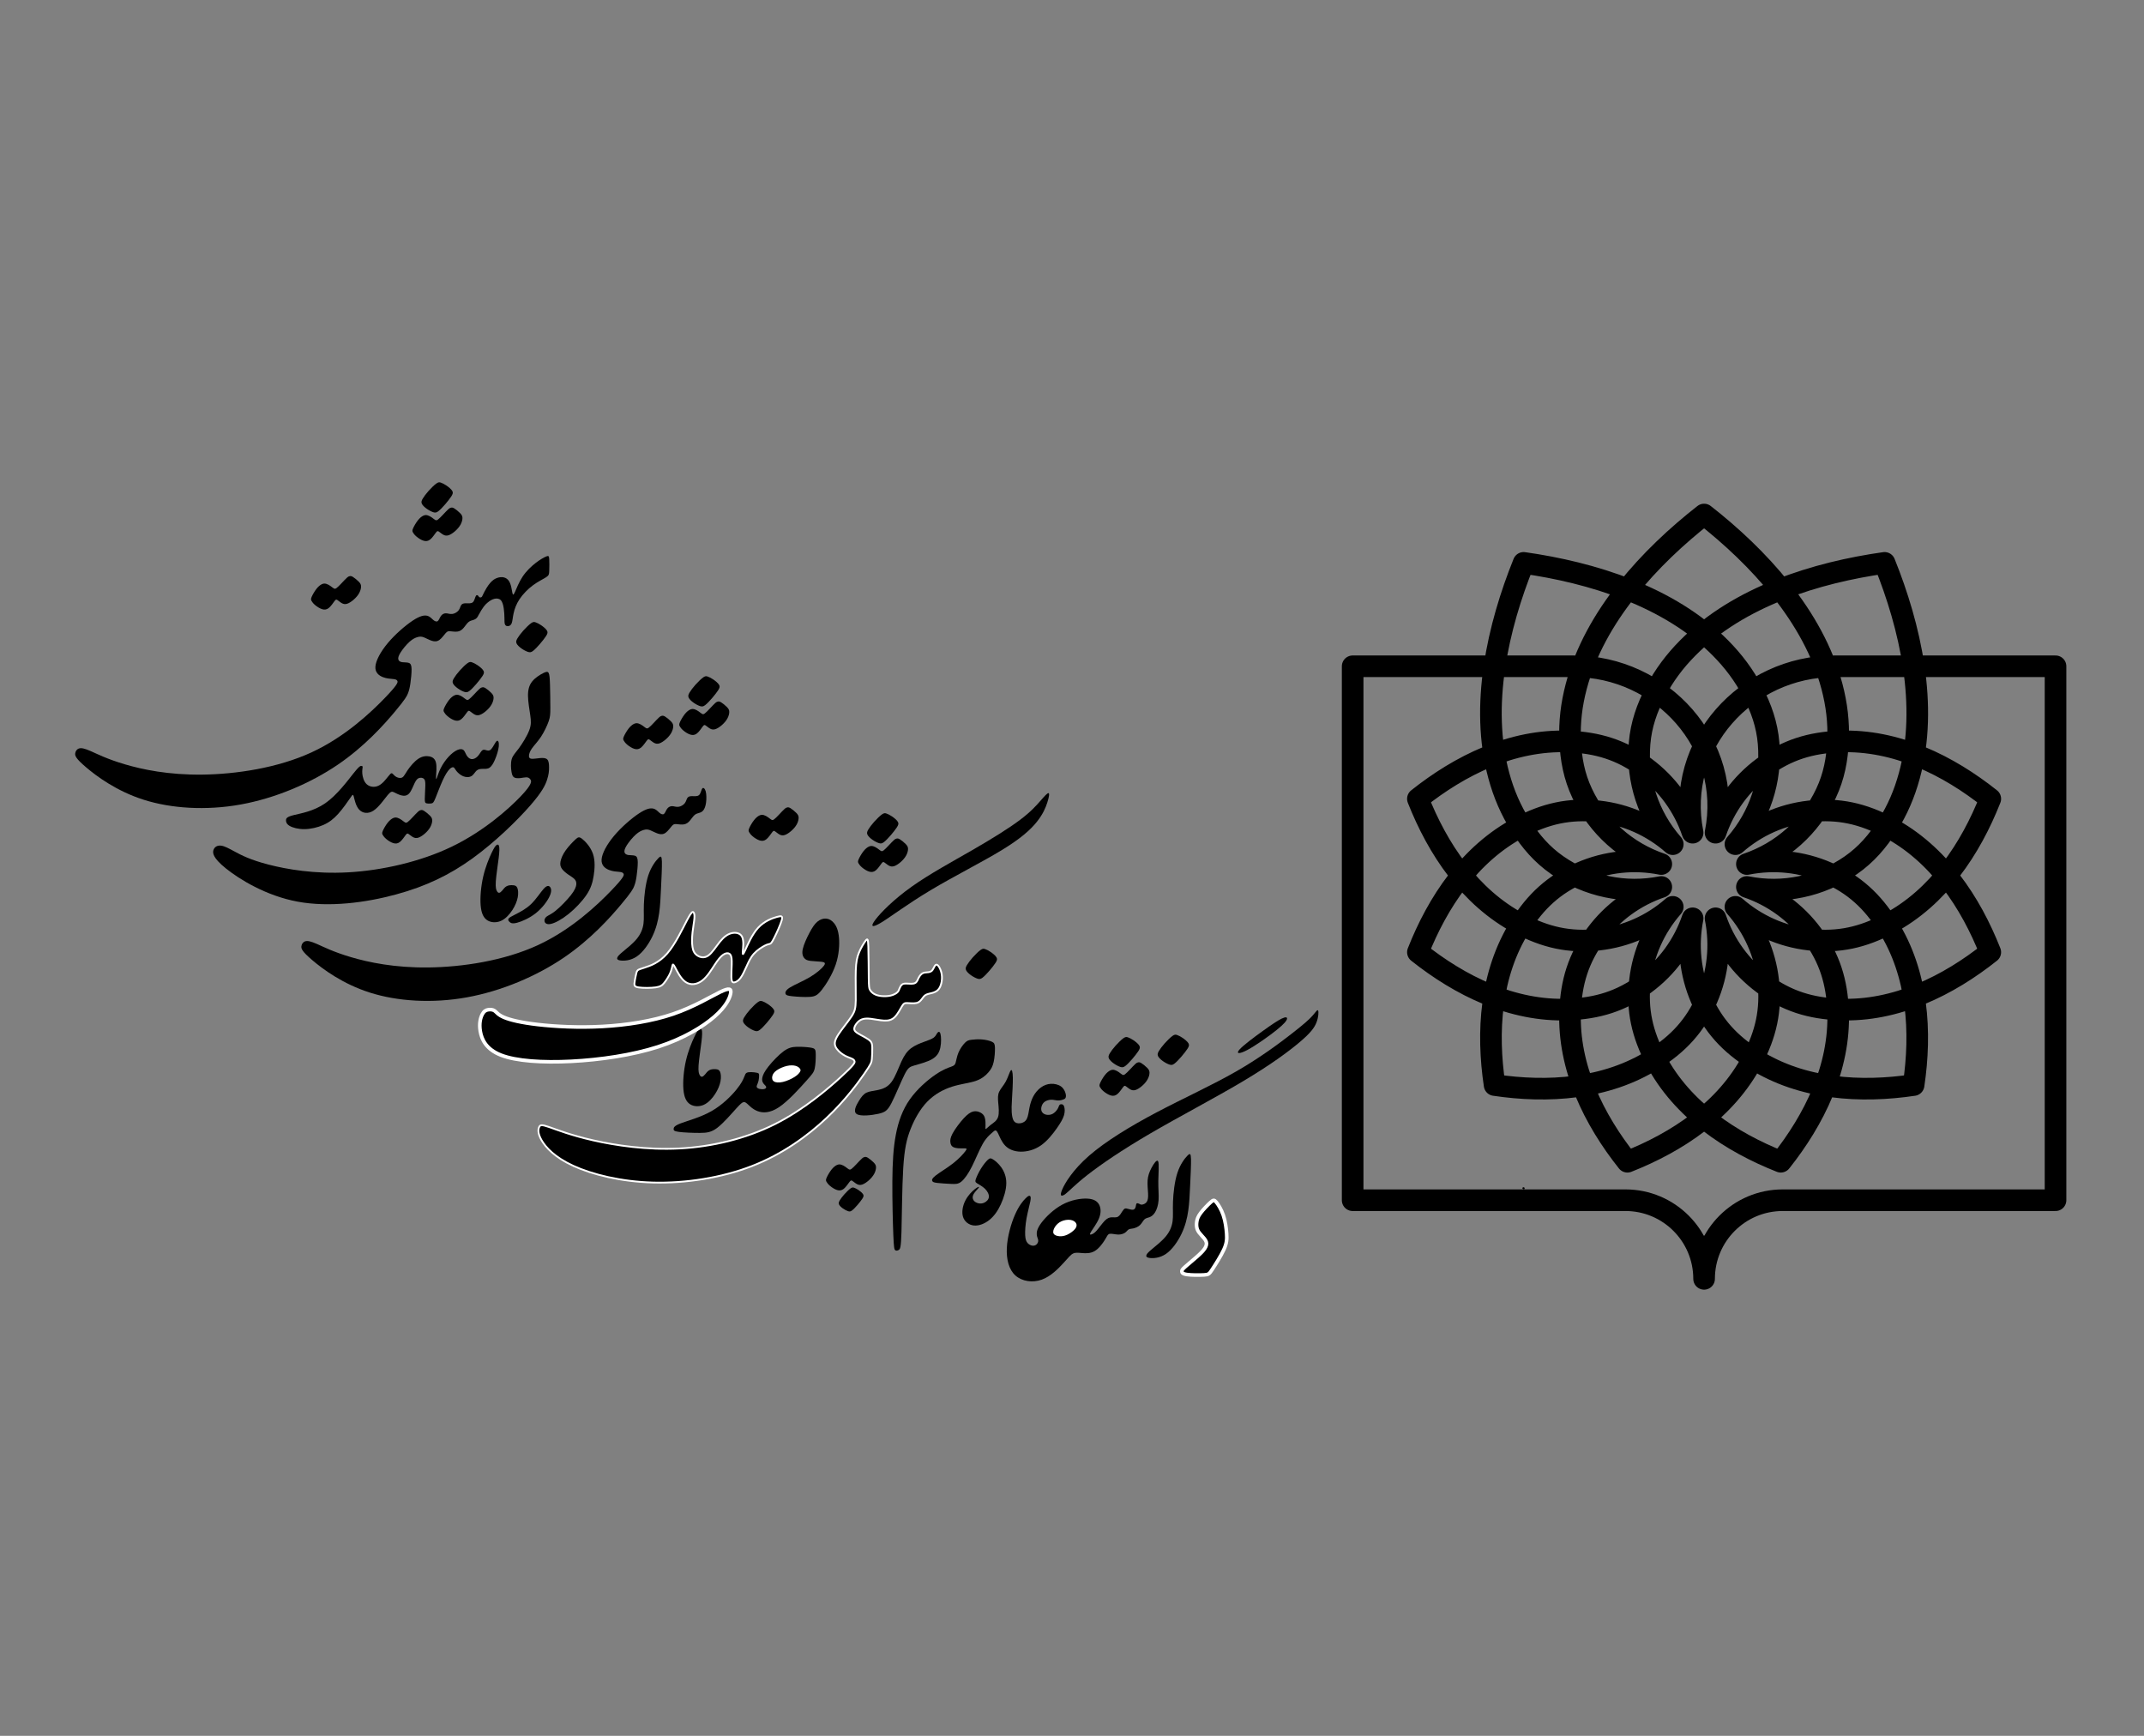 <?xml version="1.0" encoding="utf-8"?>
<!-- Generator: Adobe Illustrator 17.0.0, SVG Export Plug-In . SVG Version: 6.00 Build 0)  -->
<!DOCTYPE svg PUBLIC "-//W3C//DTD SVG 1.1//EN" "http://www.w3.org/Graphics/SVG/1.1/DTD/svg11.dtd">
<svg version="1.1" id="Layer_1" xmlns="http://www.w3.org/2000/svg" xmlns:xlink="http://www.w3.org/1999/xlink" x="0px" y="0px"
	 width="1190.551px" height="963.78px" viewBox="0 14.173 1190.551 963.78" enable-background="new 0 14.173 1190.551 963.78"
	 xml:space="preserve">
<rect x="0" y="14.173" width="1190.551" height="963.78" fill="#808080" stroke="none"/>
<path d="M275.827,425.602c-0.832,0.644-1.978,3.364-3.067,4.524c-1.089,1.159-2.123,0.758-2.974,0.507
	c-0.851-0.25-1.52-0.349-2.206,0.334c-0.685,0.683-1.387,2.147-2.394,3.184c-1.007,1.037-2.318,1.647-3.447,1.48
	c-1.129-0.168-2.074-1.113-2.7-2.181c-0.625-1.068-0.93-2.257-1.678-2.867c-0.747-0.61-1.937-0.641-3.401,0
	c-1.464,0.641-3.203,1.952-4.866,3.752c-1.663,1.8-3.249,4.088-4.362,6.315c-1.113,2.227-1.754,4.393-2.151,5.415
	c-0.397,1.022-0.549,0.9-0.443-0.903c0.106-1.803,0.472-5.287-0.035-7.501s-1.886-3.16-3.662-3.522
	c-1.777-0.362-3.951-0.139-6.165,1.332c-2.214,1.471-4.466,4.19-5.882,6.251c-1.416,2.061-1.996,3.464-2.926,4.044
	c-0.93,0.58-2.212,0.336-3.138-0.106c-0.926-0.442-1.497-1.081-1.918-1.524c-0.421-0.443-0.693-0.69-1.039-0.628
	c-0.346,0.062-0.766,0.432-1.917,1.876s-3.032,3.96-5.283,5.03c-2.251,1.07-4.873,0.694-6.52-0.805s-2.318-4.121-2.472-5.992
	c-0.153-1.871,0.211-2.991,0.196-3.582c-0.016-0.591-0.412-0.652-0.9-0.606c-0.488,0.046-1.068,0.198-4.279,4.233
	c-3.211,4.035-9.054,11.952-15.555,16.468c-6.501,4.516-13.662,5.632-17.474,6.585c-3.813,0.953-4.278,1.744-4.347,2.743
	c-0.07,1,0.256,2.208,1.953,3.231c1.697,1.023,4.766,1.86,8.23,1.837c3.464-0.023,7.323-0.907,10.508-2.302
	c3.185-1.395,5.696-3.301,8.277-6.169c2.582-2.868,5.234-6.698,6.655-8.764c1.42-2.066,1.609-2.367,2.032-0.768
	c0.423,1.599,1.081,5.098,2.935,7.13c1.854,2.032,4.905,2.597,7.955,0.62c3.05-1.977,6.101-6.496,7.928-8.681
	c1.827-2.184,2.429-2.034,3.467-1.544c1.037,0.49,2.509,1.318,4.036,1.714c1.527,0.395,3.109,0.358,4.389-1.036
	c1.281-1.393,2.26-4.143,3.107-5.875c0.847-1.732,1.563-2.448,2.467-2.73c0.904-0.282,1.996-0.132,2.636,0.452
	s0.829,1.601,0.791,3.804c-0.038,2.203-0.301,5.593-0.301,7.457s0.264,2.203,1.017,2.373c0.753,0.169,1.996,0.169,2.787,0
	c0.791-0.169,1.13-0.508,2.109-2.881c0.979-2.373,2.599-6.779,4.049-9.943c1.45-3.164,2.73-5.084,3.766-6.139
	c1.036-1.054,1.826-1.243,2.316-0.998c0.49,0.245,0.678,0.923,1.469,1.921c0.791,0.998,2.184,2.316,3.785,2.975
	c1.601,0.659,3.408,0.659,4.651-0.094c1.243-0.753,1.921-2.26,2.862-3.069c0.941-0.81,2.147-0.923,3.408-0.923
	c1.262,0,2.58,0.113,3.728-0.64c1.149-0.753,2.128-2.373,3.077-4.615c0.949-2.242,1.868-5.108,2.068-7.257
	C277.178,426.391,276.659,424.958,275.827,425.602z"/>
<path d="M486.075,524.846c3.006-3.98,10.166-11.252,20.125-18.341c9.959-7.089,22.717-13.995,33.746-20.347
	c11.029-6.352,20.328-12.149,26.469-16.77c6.142-4.621,9.127-8.065,11.401-10.663c2.275-2.599,3.839-4.352,4.442-4.179
	c0.603,0.172,0.244,2.27-0.675,5.133c-0.919,2.864-2.398,6.493-5.813,10.77c-3.415,4.276-8.767,9.2-19.508,15.737
	c-10.741,6.537-26.871,14.688-39.585,22.294c-12.714,7.606-22.013,14.666-27.237,17.852
	C484.217,529.515,483.069,528.826,486.075,524.846z"/>
<path d="M589.739,674.842c1.547-3.746,6.016-11.165,15.113-19.073c9.097-7.908,22.822-16.305,37.615-24.096
	c14.793-7.791,30.654-14.976,44.024-22.647c13.37-7.671,24.248-15.829,31.021-21.116s9.441-7.701,11.248-9.721
	c1.807-2.02,2.753-3.644,3.155-2.968c0.402,0.676,0.26,3.652-0.873,6.593c-1.134,2.941-3.26,5.846-9.425,11.055
	c-6.165,5.209-16.37,12.72-31.596,21.773c-15.226,9.053-35.473,19.646-51.382,28.929c-15.909,9.283-27.481,17.257-34.708,22.899
	c-7.226,5.642-10.108,8.953-12.236,10.572C589.567,678.661,588.192,678.588,589.739,674.842z"/>
<path d="M643.107,658.983c-0.642-1.34-2.429,1.251-3.681,3.601c-1.251,2.35-1.967,4.459-2.155,6.888
	c-0.188,2.429,0.151,5.178,0.245,7.325c0.094,2.147-0.056,3.691-0.725,4.683c-0.668,0.992-1.854,1.433-2.609,1.518
	s-1.079-0.187-1.552-0.431c-0.473-0.244-1.094-0.46-1.42-0.233c-0.326,0.227-0.356,0.898-0.524,1.646
	c-0.168,0.747-0.473,1.571-1.251,1.8c-0.778,0.229-2.029-0.137-2.898-0.381c-0.869-0.244-1.358-0.366-1.815-0.214
	c-0.458,0.153-0.885,0.58-1.492,1.527c-0.607,0.948-1.394,2.417-2.428,3c-1.034,0.584-2.314,0.282-3.53,0.331
	c-1.216,0.049-2.368,0.448-3.804,1.902s-3.156,3.966-4.469,5.449c-1.313,1.483-2.218,1.939-2.93,2.151
	c-0.712,0.213-1.231,0.182-0.3-1.374c0.93-1.556,3.31-4.637,4.484-7.504c1.174-2.867,1.144-5.521,0.153-7.504
	c-0.991-1.983-2.944-3.295-6.604-3.493c-3.661-0.198-9.03,0.717-13.895,3.325c-4.866,2.608-9.228,6.909-11.592,10.052
	c-2.364,3.142-2.73,5.125-2.616,6.551c0.114,1.427,0.708,2.297,0.805,3.169c0.097,0.872-0.302,1.746-0.901,2.315
	c-0.599,0.568-1.397,0.831-2.301,0.719c-0.905-0.112-1.916-0.597-2.666-1.433c-0.751-0.836-1.241-2.021-1.363-4.368
	c-0.123-2.347,0.121-5.855,0.762-9.424c0.641-3.569,1.678-7.199,2.09-9.35c0.412-2.151,0.198-2.822-0.219-3.057
	c-0.418-0.235-1.039-0.035-2.469,1.404c-1.429,1.439-3.666,4.115-5.818,9.012c-2.152,4.897-4.218,12.015-4.534,18.415
	c-0.316,6.4,1.119,12.083,4.764,15.355c3.645,3.272,9.5,4.133,14.58,2.325s9.385-6.285,12.14-9.299
	c2.755-3.014,3.961-4.563,5.31-5.224c1.349-0.66,2.841-0.431,4.908-0.258c2.066,0.172,4.707,0.287,7.089-1.119
	c2.382-1.406,4.506-4.334,5.711-6.314c1.205-1.98,1.492-3.014,2.583-3.243c1.091-0.23,2.985,0.344,4.621,0.402
	s3.014-0.402,3.932-1.033s1.378-1.435,2.009-1.808c0.631-0.373,1.435-0.316,2.583-0.574c1.148-0.258,2.64-0.832,3.702-1.837
	c1.062-1.005,1.693-2.44,2.497-3.186c0.804-0.746,1.779-0.804,2.813-1.205c1.033-0.402,2.124-1.148,3.071-2.698
	c0.947-1.55,1.751-3.903,1.952-6.773c0.201-2.87-0.201-6.257-0.15-10.586C643.246,665.594,643.749,660.323,643.107,658.983z"/>
<path fill="none" stroke="#000000" stroke-width="12" stroke-linecap="round" stroke-linejoin="round" d="M787.35,542.86
	c23.226,18.463,52.222,33.009,83.536,31.819c16.154-0.614,29.387-4.601,42.556-14.33c12.372-9.139,21.526-21.756,26.465-36.307
	c-2.999,15.075-1.378,30.585,4.772,44.69c6.544,15.007,16.011,25.074,29.694,33.68c26.522,16.682,58.901,18.582,88.243,14.205
	c4.377-29.346,2.475-61.73-14.212-88.254c-8.609-13.683-18.678-23.149-33.688-29.69c-14.101-6.145-29.605-7.764-44.675-4.766
	c19.476-6.61,35.173-20.655,43.936-39.253c4.466-9.479,6.237-18.968,6.682-29.301c0.442-10.281-0.755-20.042-3.362-29.968
	c-10.275-39.125-41.1-72.131-71.022-95.54c-29.921,23.408-60.744,56.412-71.021,95.535c-2.609,9.931-3.807,19.697-3.363,29.984
	c0.446,10.33,2.217,19.815,6.681,29.29c8.762,18.599,24.459,32.644,43.936,39.254c-15.076-2.999-30.585-1.378-44.69,4.772
	c-15.007,6.544-25.074,16.011-33.68,29.694c-16.681,26.522-18.582,58.901-14.205,88.243c29.346,4.377,61.73,2.475,88.254-14.212
	c13.683-8.609,23.149-18.678,29.69-33.688c6.145-14.101,7.764-29.605,4.766-44.675c4.94,14.555,14.099,27.176,26.478,36.316
	c13.171,9.725,26.403,13.709,42.556,14.321c31.309,1.186,60.301-13.358,83.524-31.819c-10.882-27.603-28.721-54.698-56.435-69.324
	c-14.297-7.545-27.75-10.709-44.02-8.868c-15.284,1.729-29.521,8.078-41.072,18.21c13.562-15.463,20.133-35.474,18.423-55.962
	c-0.872-10.442-4.082-19.545-8.864-28.717c-4.757-9.125-10.675-16.98-17.895-24.272c-28.461-28.746-71.659-41.917-109.277-47.229
	c-14.208,35.233-24.399,79.226-13.738,118.246c2.706,9.905,6.552,18.961,12.079,27.648c5.551,8.723,11.827,16.052,20.431,22.026
	c16.888,11.726,37.504,16.041,57.677,12.027c-14.555,4.94-27.176,14.099-36.316,26.478c-9.725,13.171-13.709,26.403-14.321,42.556
	c-1.186,31.309,13.358,60.301,31.819,83.524c27.603-10.883,54.698-28.721,69.324-56.435c7.546-14.297,10.709-27.75,8.868-44.02
	c-1.729-15.284-8.079-29.521-18.21-41.072c11.556,10.135,25.799,16.486,41.089,18.212c16.269,1.837,29.72-1.329,44.015-8.876
	c27.707-14.628,45.543-41.719,56.424-69.318c-23.226-18.463-52.222-33.009-83.536-31.819c-16.154,0.614-29.387,4.601-42.557,14.33
	c-12.372,9.139-21.526,21.757-26.465,36.307c9.753-49.021-29.927-92.397-78.771-92.397c-40.917,0-81.835,0-122.752,0
	c0,98.817,0,197.633,0,296.45c50.497,0,100.994,0,151.491,0c24.115,0,43.664,19.549,43.664,43.664
	c0-24.115,19.549-43.664,43.664-43.664c50.497,0,100.994,0,151.491,0c0-98.817,0-197.633,0-296.45c-40.917,0-81.835,0-122.752,0
	c-48.844,0-88.524,43.376-78.771,92.397c-4.94-14.555-14.099-27.176-26.478-36.316c-13.171-9.725-26.403-13.709-42.556-14.321
	c-31.309-1.186-60.301,13.358-83.524,31.819c10.883,27.603,28.721,54.698,56.435,69.324c14.297,7.545,27.75,10.709,44.02,8.868
	c15.284-1.729,29.521-8.078,41.073-18.21c-10.135,11.556-16.486,25.798-18.212,41.089c-1.837,16.269,1.329,29.72,8.876,44.014
	c14.628,27.707,41.719,45.543,69.318,56.424c18.464-23.226,33.009-52.222,31.819-83.536c-0.614-16.154-4.601-29.387-14.33-42.557
	c-9.139-12.372-21.756-21.526-36.307-26.465c20.172,4.013,40.788-0.301,57.676-12.027c8.607-5.976,14.885-13.308,20.437-22.035
	c5.524-8.683,9.367-17.735,12.073-27.634c10.664-39.021,0.472-83.017-13.737-118.251c-37.616,5.312-80.812,18.483-109.273,47.225
	c-7.225,7.296-13.145,15.155-17.904,24.285c-4.779,9.169-7.988,18.269-8.859,28.707c-1.711,20.488,4.861,40.5,18.423,55.963
	c-11.556-10.135-25.799-16.486-41.089-18.212c-16.269-1.837-29.72,1.329-44.015,8.876C816.066,488.17,798.231,515.261,787.35,542.86
	z"/>
<path fill="none" stroke="#000000" stroke-linecap="round" stroke-linejoin="round" d="M845.883,673.88
	c0.059-0.008,0.118-0.017,0.177-0.025c0.022,0.055,0.045,0.11,0.067,0.165"/>
<path fill="none" stroke="#000000" stroke-linecap="round" stroke-linejoin="round" d="M946.135,700.817
	c0.047-0.037,0.094-0.073,0.141-0.11c0.047,0.037,0.094,0.073,0.141,0.11"/>
<path d="M542.536,671.161c1.018,0.68,2.964,1.636,4.391,3.014c1.427,1.378,2.334,3.177,2.191,4.625
	c-0.143,1.447-1.338,2.542-2.515,3.105c-1.177,0.563-2.336,0.593-3.404,0.334c-1.068-0.259-2.044-0.808-2.608-1.678
	c-0.564-0.869-0.717-2.059,0.068-3.439c0.785-1.38,2.507-2.949,2.889-3.605c0.381-0.656-0.579-0.398-2.187,0.86
	c-1.609,1.258-3.866,3.515-5.324,6.397c-1.458,2.882-2.116,6.388-1.266,9.049c0.849,2.66,3.206,4.474,5.977,4.767
	c2.771,0.294,5.957-0.933,8.59-3.023c2.633-2.089,4.714-5.042,6.413-8.716c1.699-3.674,3.015-8.07,3.046-11.732
	c0.03-3.662-1.225-6.592-2.782-8.8c-1.558-2.208-3.417-3.696-4.626-4.44s-1.767-0.744-2.813,0.209s-2.581,2.859-3.869,4.95
	c-1.288,2.09-2.33,4.364-2.805,5.703C541.426,670.079,541.517,670.482,542.536,671.161z"/>
<path d="M659.303,655.897c-1.474,1.519-3.924,4.669-5.499,9.48c-1.575,4.812-2.275,11.286-2.45,16.054
	c-0.175,4.768,0.175,7.83-0.219,10.761c-0.394,2.931-1.531,5.73-3.718,8.399c-2.187,2.668-5.424,5.206-7.48,6.912
	c-2.056,1.706-2.931,2.581-3.281,3.368c-0.35,0.787-0.175,1.487,1.75,1.75c1.925,0.262,5.599,0.087,9.011-2.231
	c3.412-2.318,6.562-6.78,8.661-11.155c2.1-4.374,3.15-8.661,3.762-12.948c0.612-4.287,0.787-8.574,1.037-13.855
	c0.249-5.281,0.573-11.556,0.485-14.749C661.276,654.49,660.777,654.378,659.303,655.897z"/>
<path d="M688.221,596.974c2.013-2.328,7.897-6.707,12.679-10.151c4.782-3.444,8.462-5.952,10.762-7.075c2.3-1.123,3.22-0.862,3,0.16
	c-0.219,1.021-1.578,2.803-5.891,6.254c-4.313,3.452-11.582,8.573-16.144,10.996C688.065,599.579,686.208,599.302,688.221,596.974z"
	/>
<path d="M397.441,607.81c-1.091-0.086-2.468-0.028-3.53,0.546c-1.062,0.574-1.808,1.665-2.44,2.411s-1.148,1.148-1.607,1.234
	c-0.459,0.086-0.861-0.143-1.292-0.861c-0.431-0.718-0.89-1.923-0.66-5.424c0.23-3.501,1.148-9.299,1.607-13.087
	c0.459-3.789,0.459-5.568,0.201-6.515s-0.775-1.062-1.406-0.603c-0.631,0.459-1.378,1.492-2.755,4.391
	c-1.378,2.899-3.387,7.663-4.65,13.145c-1.263,5.482-1.779,11.681-1.406,16.044c0.373,4.363,1.636,6.888,3.731,8.208
	c2.095,1.32,5.023,1.435,7.564,0.299c2.542-1.136,4.698-3.524,6.284-5.96c1.586-2.437,2.603-4.922,3.018-7.144
	c0.414-2.222,0.226-4.18-0.27-5.274C399.334,608.124,398.531,607.895,397.441,607.81z"/>
<path stroke="#FFFFFF" stroke-width="2" stroke-miterlimit="10" d="M400.016,564.912c-5.192,2.505-14.553,8.279-26.233,12.259
	c-11.68,3.981-25.678,6.168-39.151,6.912c-13.473,0.744-26.421,0.044-35.914-1.05c-9.492-1.094-15.529-2.581-18.897-4.024
	c-3.368-1.444-4.068-2.843-5.118-3.587c-1.05-0.744-2.45-0.831-3.675-0.612c-1.225,0.219-2.275,0.744-3.237,2.581
	c-0.962,1.837-1.837,4.987-1.094,9.361c0.744,4.374,3.106,9.974,11.527,13.259s22.901,4.255,39.024,3.431
	c16.123-0.824,33.888-3.443,48.126-8.04c14.238-4.597,24.949-11.173,31.341-16.746c6.392-5.573,8.464-10.145,8.989-12.813
	C406.23,563.173,405.208,562.407,400.016,564.912z"/>
<path d="M265.656,355.81c-0.21,0.474-0.444,0.866-0.692,1.184c-0.651,0.837-1.395,1.162-2.232,1.418
	c-0.837,0.256-1.767,0.442-2.65,1.209s-1.72,2.116-2.627,3.162c-0.907,1.046-1.883,1.79-3.231,2.023
	c-1.348,0.232-3.069-0.047-4.185-0.139c-1.116-0.093-1.627,0-2.519,0.984c-0.891,0.984-2.162,2.859-3.484,3.812
	c-1.322,0.953-2.695,0.983-4.205,0.51c-1.51-0.473-3.157-1.449-4.454-1.937c-1.297-0.488-2.242-0.488-3.462-0.152
	s-2.715,1.007-4.484,2.593c-1.769,1.586-3.813,4.088-4.988,5.948s-1.48,3.081-1.245,3.929c0.234,0.848,1.008,1.323,2.175,1.49
	s2.725,0.025,3.718,0.415c0.992,0.39,1.417,1.311,1.453,3.472c0.035,2.161-0.319,5.563-0.673,7.972
	c-0.354,2.409-0.709,3.827-1.311,5.386c-0.602,1.559-1.453,3.26-7.299,10.24c-5.846,6.98-16.689,19.24-31.812,29.506
	c-15.123,10.266-34.527,18.539-53.842,22.027c-19.315,3.488-38.541,2.192-53.716-2.614c-15.175-4.806-26.301-13.123-32.079-18.038
	c-5.779-4.914-6.211-6.427-6.049-7.723c0.162-1.296,0.918-2.376,2.16-2.754c1.242-0.378,2.97-0.054,6.535,1.512
	c3.564,1.566,8.965,4.374,18.848,7.291c9.883,2.916,24.248,5.941,42.988,5.725c18.74-0.216,41.854-3.672,60.653-12.327
	c18.799-8.655,33.284-22.508,40.597-30.073c7.313-7.565,7.455-8.84,7.136-9.584c-0.319-0.744-1.098-0.957-2.516-1.098
	c-1.417-0.142-3.472-0.213-5.598-1.063c-2.126-0.85-4.323-2.48-4.11-5.787c0.213-3.306,2.836-8.289,6.96-13.192
	c4.124-4.902,9.749-9.724,13.739-12.365c3.989-2.64,6.343-3.1,7.979-2.727c1.636,0.373,2.554,1.578,3.473,2.353
	c0.918,0.775,1.837,1.119,2.497,0.603c0.66-0.517,1.062-1.894,1.751-2.841c0.689-0.947,1.665-1.464,2.727-1.464
	c1.062,0,2.21,0.517,3.501,0.373c1.292-0.144,2.727-0.947,3.53-1.952c0.804-1.005,0.976-2.21,1.464-2.956
	c0.488-0.746,1.292-1.033,2.554-1.033c1.263,0,2.985,0.287,3.961-0.603c0.976-0.89,1.205-2.956,1.771-3.655
	c0.408-0.504,0.992-0.296,1.454,0.484c0.448,0.755,1.559,0.699,1.929-0.097c3.394-7.302,5.939-9.354,8.307-10.199
	c2.639-0.942,5.056-0.384,6.428,1.523c1.372,1.906,1.697,5.161,2.022,6.695c0.326,1.534,0.651,1.348,1.488-0.511
	c0.837-1.86,2.185-5.393,4.231-8.462c2.046-3.069,4.789-5.672,7.253-7.579s4.65-3.115,5.882-3.603
	c1.232-0.488,1.511-0.256,1.627,1.418c0.116,1.674,0.07,4.789,0,6.649c-0.07,1.86-0.163,2.464-1.697,3.464
	c-1.534,1-4.51,2.395-7.369,4.51c-2.859,2.116-5.603,4.952-7.439,7.718c-1.837,2.767-2.766,5.463-3.278,7.811
	c-0.511,2.348-0.604,4.347-1.069,5.533s-1.302,1.558-2.046,1.604c-0.744,0.046-1.395-0.233-1.697-1
	c-0.302-0.767-0.256-2.022-0.279-3.603c-0.023-1.581-0.116-3.487-0.395-5.324c-0.279-1.836-0.744-3.603-1.674-4.533
	c-0.93-0.93-2.325-1.023-3.623-0.685c-1.299,0.338-2.501,1.107-3.732,2.137C269.452,349.848,268.191,351.139,265.656,355.81z"/>
<path d="M301.67,387.887c-1.746,0.868-4.458,2.531-6.152,4.636s-2.369,4.654-2.325,8.036c0.044,3.383,0.808,7.6,1.261,10.771
	c0.453,3.172,0.595,5.297-0.61,8.416c-1.205,3.118-3.756,7.228-5.734,9.91c-1.978,2.682-3.382,3.934-3.985,6.078
	c-0.603,2.143-0.406,5.177-0.075,7.089c0.331,1.912,0.796,2.702,1.656,3.098c0.86,0.395,2.116,0.395,3.301,0.256
	c1.186-0.139,2.301-0.418,3.231-0.418c0.93,0,1.674,0.279,2.308,1.202c0.634,0.923,1.159,2.49-5.476,9.435
	c-6.635,6.945-20.43,19.267-38.075,27.805c-17.645,8.537-39.139,13.29-57.662,14.316c-18.524,1.026-34.077-1.674-44.284-4.32
	c-10.207-2.646-15.067-5.238-18.578-7.129c-3.51-1.89-5.671-3.078-7.561-3.348c-1.89-0.27-3.51,0.378-4.266,2.106
	c-0.756,1.728-0.648,4.536,6.805,10.531c7.453,5.995,22.25,15.175,39.782,18.429c17.531,3.254,37.797,0.58,54.537-3.95
	c16.74-4.53,29.954-10.915,42.636-20.087c12.682-9.172,24.832-21.131,31.777-29.032c6.945-7.901,8.685-11.746,9.625-14.66
	c0.941-2.914,1.082-4.898,1.082-6.741c0-1.842-0.142-3.543-0.957-4.429c-0.815-0.886-2.303-0.957-4.004-0.815
	c-1.701,0.142-3.614,0.496-4.748,0.39c-1.134-0.106-1.488-0.673-1.453-1.665c0.035-0.992,0.461-2.409,1.665-4.11
	c1.205-1.701,3.189-3.685,4.996-6.413c1.807-2.728,3.437-6.201,4.287-8.646c0.85-2.445,0.921-3.862,0.921-7.37
	s-0.071-9.106-0.186-12.852c-0.115-3.746-0.275-5.639-0.745-6.549C304.196,386.945,303.416,387.019,301.67,387.887z"/>
<path d="M284.851,505.67c-1.091-0.086-2.468-0.028-3.53,0.546c-1.062,0.574-1.808,1.665-2.44,2.411
	c-0.631,0.746-1.148,1.148-1.607,1.234c-0.459,0.086-0.861-0.143-1.292-0.861c-0.431-0.718-0.89-1.923-0.66-5.424
	c0.23-3.501,1.148-9.299,1.607-13.087c0.459-3.788,0.459-5.568,0.201-6.515c-0.258-0.947-0.775-1.062-1.406-0.603
	c-0.631,0.459-1.378,1.492-2.755,4.391c-1.378,2.899-3.387,7.663-4.65,13.145c-1.263,5.482-1.779,11.681-1.406,16.044
	c0.373,4.362,1.636,6.888,3.731,8.208c2.095,1.32,5.023,1.435,7.564,0.299c2.542-1.136,4.698-3.524,6.284-5.96
	c1.586-2.437,2.603-4.922,3.018-7.144s0.226-4.18-0.27-5.274C286.744,505.985,285.941,505.756,284.851,505.67z"/>
<path d="M305.415,506.619c-0.706-0.816-1.776-0.863-3.512,1.039c-1.737,1.902-4.141,5.751-7.043,8.527
	c-2.903,2.775-6.304,4.476-8.607,5.645c-2.303,1.169-3.508,1.807-3.898,2.445c-0.39,0.638,0.035,1.276,0.673,1.842
	c0.638,0.567,1.488,1.063,4.075,0.39c2.587-0.673,6.909-2.516,10.483-5.361c3.574-2.845,6.398-6.692,7.639-9.409
	C306.465,509.021,306.122,507.435,305.415,506.619z"/>
<path d="M319.543,480.252c-1.465,1.349-3.804,3.758-5.434,6.061c-1.63,2.303-2.551,4.5-2.87,6.201
	c-0.319,1.701-0.035,2.905,0.815,4.075c0.85,1.169,2.268,2.303,3.543,3.189c1.276,0.886,2.409,1.524,3.224,2.303
	c0.815,0.78,1.311,1.701,1.205,3.083c-0.106,1.382-0.815,3.224-3.012,6.024c-2.197,2.799-5.882,6.555-8.468,8.646
	c-2.587,2.09-4.075,2.516-5.031,3.26c-0.957,0.744-1.382,1.807-1.098,2.764c0.284,0.957,1.276,1.807,3.579,1.276
	c2.303-0.531,5.917-2.445,9.673-5.457c3.756-3.012,7.653-7.122,10.063-10.736c2.409-3.614,3.331-6.732,3.933-10.559
	c0.602-3.827,0.886-8.362-0.413-12.156c-1.299-3.793-4.179-6.845-5.915-8.227C321.6,478.615,321.008,478.903,319.543,480.252z"/>
<path d="M389.963,451.944c-0.566,0.698-0.795,2.765-1.771,3.655c-0.976,0.89-2.698,0.603-3.961,0.603
	c-1.263,0-2.066,0.287-2.554,1.033c-0.488,0.746-0.66,1.952-1.464,2.956c-0.804,1.004-2.239,1.808-3.53,1.952
	c-1.292,0.143-2.44-0.373-3.501-0.373s-2.038,0.517-2.727,1.464c-0.689,0.947-1.091,2.325-1.751,2.841s-1.578,0.172-2.497-0.603
	c-0.918-0.775-1.837-1.98-3.473-2.353c-1.636-0.373-3.989,0.086-7.979,2.727c-3.989,2.64-9.615,7.462-13.739,12.364
	c-4.124,4.902-6.747,9.885-6.96,13.192c-0.213,3.306,1.984,4.936,4.11,5.787c2.126,0.85,4.181,0.921,5.598,1.063
	c1.417,0.142,2.197,0.354,2.516,1.098c0.319,0.744,0.177,2.02-7.136,9.584s-21.798,21.418-40.597,30.073
	c-18.799,8.655-41.914,12.111-60.653,12.327s-33.105-2.808-42.988-5.725c-9.883-2.916-15.283-5.724-18.848-7.291
	c-3.564-1.566-5.292-1.89-6.535-1.512c-1.242,0.378-1.998,1.458-2.16,2.754c-0.162,1.296,0.27,2.808,6.049,7.723
	c5.779,4.914,16.904,13.231,32.079,18.038c15.175,4.806,34.401,6.103,53.716,2.614s38.719-11.761,53.842-22.027
	c15.123-10.266,25.966-22.526,31.812-29.506c5.846-6.98,6.697-8.681,7.299-10.24c0.602-1.559,0.957-2.976,1.311-5.386
	c0.354-2.409,0.709-5.811,0.673-7.972c-0.035-2.161-0.461-3.083-1.453-3.472c-0.992-0.39-2.551-0.248-3.718-0.415
	s-1.94-0.642-2.175-1.49c-0.234-0.848,0.071-2.068,1.245-3.929c1.174-1.861,3.218-4.362,4.988-5.949
	c1.769-1.586,3.264-2.257,4.484-2.593c1.22-0.336,2.166-0.336,3.462,0.152c1.297,0.488,2.944,1.464,4.454,1.937
	s2.883,0.442,4.205-0.51c1.322-0.953,2.593-2.828,3.484-3.812c0.891-0.984,1.403-1.077,2.519-0.984
	c1.116,0.093,2.836,0.372,4.185,0.139c1.348-0.233,2.325-0.976,3.231-2.023c0.907-1.046,1.744-2.394,2.627-3.162
	c0.883-0.767,1.813-0.953,2.65-1.209c0.837-0.256,1.581-0.581,2.232-1.418c0.651-0.837,1.209-2.185,1.488-4.184
	c0.279-1.999,0.279-4.65-0.172-6.309C391.431,451.915,390.529,451.245,389.963,451.944z"/>
<path d="M365.489,490.743c-1.474,1.519-3.924,4.669-5.499,9.48c-1.575,4.812-2.275,11.286-2.45,16.054s0.175,7.83-0.219,10.761
	c-0.394,2.931-1.531,5.73-3.718,8.399c-2.187,2.668-5.424,5.206-7.48,6.911c-2.056,1.706-2.931,2.581-3.281,3.368
	c-0.35,0.787-0.175,1.487,1.75,1.75c1.925,0.263,5.599,0.088,9.011-2.231c3.412-2.318,6.562-6.78,8.661-11.155
	c2.1-4.374,3.15-8.661,3.762-12.948c0.612-4.287,0.787-8.574,1.037-13.855c0.249-5.281,0.573-11.556,0.485-14.749
	S366.963,489.224,365.489,490.743z"/>
<path stroke="#FFFFFF" stroke-miterlimit="10" d="M431.363,523.283c-2.593,0.729-6.967,2.304-10.379,6.022
	c-3.412,3.718-5.862,9.58-7.18,12.429c-1.318,2.849-1.504,2.685-1.341,0.673c0.163-2.012,0.674-5.871-0.349-8.033
	c-1.023-2.162-3.58-2.627-5.882-2.069c-2.302,0.558-4.347,2.139-6.463,4.742c-2.116,2.604-4.301,6.23-6.533,7.741
	c-2.232,1.511-4.51,0.907-6.04-0.117c-1.53-1.024-2.312-2.466-2.668-4.698s-0.288-5.251,0.034-8.203
	c0.321-2.952,0.895-5.836,1.042-7.789c0.147-1.953-0.132-2.976-0.604-3.339c-0.472-0.362-1.138-0.064-3.511,4.45
	c-2.372,4.514-6.451,13.245-10.978,18.447c-4.527,5.202-9.502,6.876-12.385,7.806c-2.883,0.93-3.673,1.116-4.161,1.72
	s-0.674,1.627-0.953,2.976c-0.279,1.348-0.651,3.022-0.722,4.197c-0.071,1.175,0.158,1.851,2.469,2.188
	c2.311,0.338,6.704,0.338,9.373-0.043c2.669-0.381,3.615-1.144,4.759-2.578c1.144-1.434,2.486-3.539,3.279-5.369
	c0.793-1.83,1.037-3.386,1.251-4.21c0.214-0.824,0.397-0.915,1.486,1.13c1.09,2.045,3.086,6.226,5.835,8.091
	c2.749,1.865,6.252,1.413,9.171-0.809c2.919-2.222,5.254-6.214,7.08-8.982c1.827-2.768,3.145-4.312,4.35-5.216
	c1.205-0.904,2.297-1.167,3.164-0.942c0.866,0.226,1.506,0.942,1.732,2.768c0.226,1.826,0.038,4.764-0.056,7.137
	c-0.094,2.373-0.094,4.18,0.169,5.178c0.264,0.998,0.791,1.186,1.638,0.979c0.847-0.207,2.015-0.81,3.164-2.335
	s2.278-3.973,3.389-6.44c1.111-2.467,2.203-4.952,4.086-7.043c1.883-2.09,4.557-3.785,6.195-4.595
	c1.638-0.81,2.241-0.734,2.787-0.96c0.546-0.226,1.036-0.753,2.354-3.371c1.318-2.617,3.465-7.325,4.133-9.737
	C434.767,522.671,433.956,522.554,431.363,523.283z"/>
<path d="M425.416,617.527c-0.204-0.534-0.995-1.099-1.541-1.871c-0.546-0.772-0.847-1.751-0.556-3.19
	c0.292-1.439,1.176-3.338,3.368-6.123c2.192-2.785,5.691-6.457,8.45-8.483c2.759-2.026,4.778-2.406,7.312-2.483
	c2.535-0.077,5.585,0.149,7.374,0.413c1.789,0.264,2.316,0.565,2.655,1.017c0.339,0.452,0.49,1.054,0.508,3.051
	c0.019,1.996-0.094,5.385-0.584,7.57c-0.49,2.184-1.356,3.164-4.915,7.137c-3.559,3.973-9.811,10.94-14.914,14.349
	c-5.103,3.408-9.057,3.258-11.901,2.184c-2.843-1.073-4.576-3.069-5.724-4.086c-1.149-1.017-1.714-1.055-2.354-0.81
	c-0.64,0.245-1.356,0.772-3.879,3.559c-2.523,2.787-6.854,7.833-10.281,10.489c-3.427,2.655-5.95,2.919-9.829,2.938
	c-3.879,0.019-9.114-0.207-11.788-0.584c-2.674-0.377-2.787-0.904-2.749-1.638s0.226-1.676,3.936-3.088
	c3.71-1.412,10.94-3.295,17.023-6.741c6.082-3.446,11.016-8.455,13.916-12.014c2.9-3.559,3.766-5.668,4.3-7.004
	c0.534-1.336,0.735-1.9,1.28-2.244c0.545-0.344,1.435-0.467,2.584-0.442c1.149,0.025,2.557,0.198,3.36,0.395
	c0.803,0.198,1.001,0.42,1.05,1.211c0.049,0.791-0.049,2.15-0.309,3.237c-0.259,1.087-0.679,1.903-0.889,2.471
	c-0.21,0.568-0.21,0.89,0.025,1.211c0.235,0.321,0.704,0.642,1.495,0.828c0.791,0.185,1.903,0.235,2.65,0.008
	C425.236,618.564,425.62,618.061,425.416,617.527z"/>
<path fill="#FFFFFF" d="M434.725,614.894c-2.162,0.5-3.961,0.369-4.953-0.281c-0.992-0.65-1.176-1.818-0.916-2.939
	c0.26-1.121,0.963-2.194,2.425-3.22c1.463-1.026,3.685-2.005,5.662-2.457c1.977-0.452,3.71-0.377,4.934-0.019
	s1.94,0.998,2.335,1.544c0.395,0.546,0.471,0.998,0.038,1.751c-0.433,0.753-1.375,1.808-3.107,2.9
	C439.41,613.265,436.887,614.395,434.725,614.894z"/>
<path d="M456.005,548.153c-1.722-0.198-4.232-0.244-5.976-0.477c-1.744-0.232-2.72-0.651-3.487-1.604
	c-0.767-0.953-1.325-2.441-0.767-4.998c0.558-2.557,2.232-6.184,3.72-8.997c1.488-2.813,2.79-4.812,4.324-6.114
	c1.534-1.302,3.301-1.906,4.952-1.767c1.651,0.14,3.185,1.023,4.464,2.65c1.279,1.627,2.301,3.999,2.65,7.951
	c0.349,3.952,0.023,9.485-1.835,14.958c-1.858,5.473-5.25,10.885-7.643,13.94c-2.393,3.055-3.788,3.752-6.671,3.962
	c-2.883,0.209-7.253-0.07-9.834-0.349c-2.58-0.279-3.371-0.558-3.673-1.302c-0.302-0.744-0.116-1.953,2.348-3.51
	c2.464-1.558,7.207-3.464,11.089-5.763c3.882-2.299,6.904-4.992,7.949-6.512C458.659,548.699,457.726,548.35,456.005,548.153z"/>
<path stroke="#FFFFFF" stroke-miterlimit="10" d="M520.146,549.786c-0.979-0.205-1.537,1.887-2.351,2.98
	c-0.814,1.093-1.883,1.186-2.859,1.255c-0.976,0.07-1.86,0.116-2.673,0.581c-0.814,0.465-1.558,1.348-2.115,2.441
	c-0.558,1.093-0.93,2.394-2.023,2.952c-1.093,0.558-2.906,0.372-4.254,0.302c-1.348-0.07-2.232-0.023-2.906,0.465
	c-0.674,0.488-1.139,1.418-1.465,2.232c-0.325,0.814-0.511,1.511-1.279,2.208c-0.767,0.698-2.116,1.395-3.743,1.767
	s-3.534,0.419-5.161,0.232c-1.627-0.186-2.976-0.604-4.022-1.232c-1.046-0.628-1.79-1.465-2.232-2.278
	c-0.442-0.814-0.581-1.604-0.651-6.323c-0.07-4.719-0.07-13.367-0.232-17.738c-0.163-4.371-0.488-4.464-1.465-3.185
	c-0.976,1.279-2.604,3.929-3.696,6.556c-1.093,2.627-1.651,5.231-1.813,10.089c-0.163,4.859,0.07,11.972,0,16.389
	c-0.07,4.417-0.442,6.137-2.371,9.066s-5.417,7.067-7.346,10.066s-2.301,4.859-1.558,6.625c0.744,1.767,2.604,3.441,4.278,4.51
	c1.674,1.069,3.162,1.534,4.301,1.999s1.93,0.93,2.046,1.767c0.116,0.837-0.442,2.046-7.486,8.509
	c-7.044,6.463-20.574,18.179-36.73,26.284c-16.156,8.104-34.939,12.596-53.035,13.53c-18.096,0.934-35.507-1.691-48.017-4.534
	s-20.122-5.905-24.322-7.349c-4.199-1.444-4.987-1.269-5.556-0.044c-0.569,1.225-0.919,3.5,1.356,7.393
	c2.275,3.893,7.174,9.405,17.585,14.173c10.411,4.768,26.334,8.793,44.313,9.274c17.979,0.481,38.014-2.581,54.986-9.186
	c16.973-6.605,30.883-16.754,41.338-26.64c10.455-9.886,17.454-19.51,21.085-24.759c3.631-5.249,3.893-6.124,4.068-7.931
	c0.175-1.807,0.262-4.547,0.22-6.347s-0.215-2.661-0.875-3.465c-0.66-0.804-1.808-1.55-3.301-2.382
	c-1.492-0.832-3.329-1.751-4.42-2.526c-1.091-0.775-1.435-1.406-1.406-2.181c0.029-0.775,0.43-1.693,1.119-2.641
	c0.689-0.947,1.665-1.923,2.956-2.468c1.292-0.545,2.899-0.66,5.109-0.402c2.21,0.258,5.023,0.89,7.376,1.004
	c2.353,0.115,4.248-0.287,5.912-1.923c1.665-1.636,3.1-4.506,4.047-6.056c0.947-1.55,1.406-1.779,2.784-1.751
	s3.674,0.316,5.224-0.029c1.55-0.344,2.353-1.32,3.042-2.239c0.689-0.918,1.263-1.779,2.21-2.296
	c0.947-0.517,2.267-0.689,3.674-1.091c1.406-0.402,2.899-1.033,3.932-2.813c1.033-1.779,1.607-4.707,1.194-7.422
	C522.525,552.493,521.125,549.991,520.146,549.786z"/>
<path d="M520.531,587.632c-0.535,0.674-0.86,1.744-1.976,2.604c-1.116,0.86-3.022,1.511-5.37,2.371
	c-2.348,0.86-5.138,1.93-7.323,3.603s-3.766,3.952-5.393,7.509c-1.627,3.557-3.301,8.392-5.486,11.275
	c-2.185,2.883-4.882,3.813-7.346,4.347c-2.464,0.535-4.696,0.674-6.393,1.465c-1.697,0.79-2.859,2.232-4.347,4.673
	c-1.488,2.441-3.301,5.882-1.139,7.253c2.162,1.372,8.299,0.674,12.042-0.163c3.743-0.837,5.091-1.813,7.276-6.044
	s5.207-11.717,7.183-15.669c1.976-3.952,2.906-4.37,5.556-5.138c2.65-0.767,7.021-1.883,9.81-3.51
	c2.79-1.627,3.999-3.766,4.557-6.486c0.558-2.72,0.465-6.021,0.047-7.532C521.809,586.679,521.066,586.958,520.531,587.632z"/>
<path d="M530.633,604.276c0.399-1.275,0.686-3.513,1.604-5.695c0.918-2.181,2.468-4.305,3.645-5.482
	c1.177-1.177,1.98-1.406,3.473-1.607c1.492-0.201,3.674-0.373,5.855-0.201c2.181,0.172,4.362,0.689,5.625,1.292
	c1.263,0.603,1.607,1.292,1.665,3.329c0.057,2.038-0.172,5.424-0.718,7.893c-0.545,2.468-1.406,4.018-2.899,5.74
	c-1.492,1.722-3.616,3.616-7.089,4.793c-3.473,1.177-8.294,1.636-13.145,3.186c-4.85,1.55-9.729,4.19-13.719,8.294
	c-3.989,4.104-7.089,9.672-9.27,15.183c-2.181,5.51-3.444,10.964-4.104,21.784c-0.66,10.82-0.717,27.007-0.976,35.503
	c-0.258,8.495-0.717,9.299-1.378,9.787c-0.66,0.488-1.521,0.66-2.07,0.246c-0.549-0.414-0.787-1.415-1.069-8.285
	c-0.282-6.87-0.607-19.61-0.537-30.024c0.07-10.415,0.535-18.505,1.93-25.828c1.395-7.323,3.72-13.879,7.788-19.644
	c4.068-5.765,9.88-10.74,14.166-13.669c4.286-2.929,7.045-3.813,8.68-4.41C529.724,605.862,530.235,605.551,530.633,604.276z"/>
<path d="M590.332,624.687c-0.61,0.206-1.401,0.432-2.154,0.489c-0.753,0.057-1.469-0.056-2.26-0.188
	c-0.791-0.132-1.657-0.282-2.674-0.188c-1.017,0.094-2.184,0.433-3.051,1.036c-0.866,0.602-1.431,1.469-1.751,2.429
	c-0.32,0.96-0.395,2.015-0.038,2.881c0.358,0.866,1.149,1.544,2.259,1.858c1.111,0.314,2.541,0.264,3.777-0.361
	c1.236-0.625,2.276-1.826,2.857-2.817c0.58-0.991,0.7-1.771,1.071-2.182c0.37-0.41,0.991-0.45,1.491-0.29
	c0.5,0.16,0.881,0.52,1.141,1.511c0.26,0.991,0.4,2.612-0.177,4.558s-1.873,4.217-4.055,7.306c-2.182,3.088-5.251,6.994-8.831,9.458
	c-3.58,2.464-7.672,3.487-11.205,3.417c-3.534-0.07-6.509-1.232-8.555-3.348s-3.162-5.184-3.952-6.788
	c-0.79-1.604-1.255-1.744-1.697-1.604c-0.442,0.139-0.86,0.558-1.976,1.534c-1.116,0.976-2.929,2.511-4.859,5.882
	c-1.93,3.371-3.975,8.578-6.021,12.623c-2.046,4.045-4.092,6.928-5.858,8.346c-1.767,1.418-3.255,1.372-5.649,1.255
	c-2.394-0.116-5.696-0.302-7.648-0.535c-1.953-0.232-2.557-0.511-2.836-1.069c-0.279-0.558-0.232-1.395,1.906-3.069
	c2.139-1.674,6.37-4.184,9.648-6.742s5.603-5.161,6.695-6.579c1.093-1.418,0.953-1.651,0.163-1.72
	c-0.79-0.07-2.232,0.023-3.58-0.047c-1.348-0.07-2.604-0.302-3.417-0.814c-0.814-0.511-1.186-1.302-1.348-2.418
	c-0.163-1.116-0.116-2.557,1.232-5.045c1.348-2.487,3.999-6.021,6.137-8.346c2.139-2.325,3.766-3.441,5.277-3.813
	c1.511-0.372,2.906,0,4.022,0.581c1.116,0.581,1.953,1.372,2.394,2.72c0.442,1.348,0.488,3.255,0.442,4.557
	c-0.047,1.302-0.186,1.999,0.219,1.816c0.405-0.183,1.354-1.247,2.756-2.313c1.403-1.067,3.26-2.137,3.985-4.303
	s0.32-5.427,0.093-7.965c-0.226-2.537-0.273-4.351,0.535-6.095c0.808-1.744,2.469-3.42,3.712-5.744
	c1.243-2.324,2.066-5.297,2.707-6.066c0.641-0.769,1.1,0.666,1.158,4.024c0.057,3.358-0.287,8.639-0.488,12.112
	c-0.201,3.473-0.258,5.137-0.143,6.974c0.115,1.837,0.402,3.846,1.234,4.994c0.832,1.148,2.21,1.435,3.588,1.234
	c1.378-0.201,2.755-0.89,3.559-2.44c0.804-1.55,1.033-3.961,1.492-6.257c0.459-2.296,1.148-4.477,2.21-6.4
	c1.062-1.923,2.497-3.588,4.141-4.781c1.644-1.193,3.496-1.915,5.515-2.02s4.204,0.406,5.669,1.476
	c1.465,1.069,2.208,2.697,2.523,3.905s0.2,1.998-0.072,2.487C591.37,624.294,590.942,624.481,590.332,624.687z"/>
<path d="M466.306,680.66c0.543-0.916,1.439-2.119,2.582-3.399c1.143-1.28,2.535-2.636,3.453-3.274
	c0.919-0.638,1.365-0.56,1.976-0.341c0.611,0.218,1.386,0.576,2.366,1.234c0.981,0.657,2.167,1.614,2.62,2.423
	c0.453,0.809,0.173,1.472-0.455,2.43c-0.629,0.958-1.606,2.21-2.666,3.438c-1.06,1.228-2.202,2.432-3.037,3.06
	s-1.364,0.682-2.173,0.43c-0.809-0.253-1.899-0.812-2.877-1.501c-0.978-0.689-1.845-1.509-2.183-2.232
	C465.573,682.203,465.763,681.576,466.306,680.66z"/>
<path d="M467.163,660.845c0.778,0.235,1.585,0.689,2.298,1.188c0.713,0.5,1.332,1.045,1.827,1.329
	c0.495,0.285,0.866,0.31,1.545-0.185c0.679-0.494,1.668-1.507,2.743-2.644c1.075-1.137,2.236-2.397,3.015-3.089
	c0.778-0.692,1.174-0.815,1.594-0.89c0.42-0.074,0.865-0.099,1.779,0.457c0.914,0.556,2.298,1.693,3.185,2.599
	c0.887,0.906,1.276,1.582,1.301,2.608c0.025,1.025-0.315,2.4-1.028,3.713s-1.798,2.564-3.012,3.635s-2.557,1.962-3.686,2.323
	c-1.129,0.361-2.045,0.192-2.981-0.335c-0.936-0.527-1.892-1.413-2.505-1.782c-0.614-0.369-0.886-0.22-1.608,0.744
	c-0.722,0.965-1.895,2.746-3.081,3.705c-1.185,0.959-2.383,1.098-3.736,0.676c-1.353-0.421-2.862-1.401-3.913-2.299
	c-1.051-0.898-1.644-1.713-1.977-2.331c-0.334-0.618-0.408-1.038,0.093-2.2c0.501-1.162,1.577-3.065,2.652-4.437
	c1.075-1.372,2.148-2.213,3.059-2.625C465.637,660.595,466.385,660.61,467.163,660.845z"/>
<path d="M220.72,468.234c0.778,0.235,1.585,0.689,2.298,1.188c0.713,0.499,1.332,1.044,1.827,1.329
	c0.495,0.285,0.866,0.31,1.545-0.185c0.68-0.494,1.668-1.507,2.743-2.644c1.075-1.137,2.236-2.397,3.014-3.089
	c0.778-0.692,1.174-0.815,1.594-0.889c0.42-0.074,0.865-0.099,1.779,0.457c0.914,0.556,2.298,1.693,3.185,2.599
	c0.887,0.906,1.276,1.582,1.301,2.608c0.025,1.026-0.315,2.4-1.028,3.713c-0.712,1.313-1.798,2.564-3.011,3.635
	c-1.214,1.071-2.557,1.962-3.686,2.323c-1.129,0.361-2.045,0.192-2.981-0.335c-0.936-0.527-1.892-1.413-2.505-1.782
	c-0.614-0.369-0.886-0.221-1.608,0.744c-0.722,0.965-1.895,2.746-3.081,3.705c-1.185,0.96-2.383,1.098-3.736,0.677
	c-1.353-0.421-2.862-1.401-3.913-2.299c-1.051-0.898-1.644-1.713-1.977-2.331c-0.334-0.618-0.408-1.038,0.093-2.199
	c0.501-1.162,1.577-3.065,2.652-4.437c1.075-1.372,2.148-2.213,3.059-2.625C219.194,467.984,219.942,468,220.72,468.234z"/>
<path d="M181.21,338.346c0.778,0.235,1.585,0.689,2.298,1.188c0.713,0.499,1.332,1.045,1.827,1.329
	c0.495,0.285,0.866,0.31,1.545-0.185c0.68-0.494,1.668-1.507,2.743-2.644c1.075-1.137,2.236-2.397,3.014-3.089
	c0.778-0.692,1.174-0.815,1.594-0.89c0.42-0.074,0.865-0.099,1.779,0.457c0.914,0.556,2.298,1.693,3.184,2.599
	c0.887,0.906,1.276,1.582,1.301,2.608s-0.315,2.4-1.028,3.713c-0.713,1.313-1.798,2.564-3.012,3.635
	c-1.214,1.071-2.557,1.961-3.686,2.322c-1.129,0.361-2.045,0.192-2.981-0.335c-0.936-0.527-1.892-1.413-2.505-1.782
	c-0.614-0.369-0.886-0.221-1.608,0.744c-0.722,0.965-1.895,2.746-3.081,3.705c-1.185,0.96-2.383,1.098-3.736,0.676
	c-1.353-0.421-2.862-1.401-3.913-2.299c-1.051-0.898-1.644-1.713-1.977-2.331c-0.334-0.618-0.408-1.038,0.093-2.199
	c0.501-1.162,1.577-3.065,2.652-4.437c1.075-1.372,2.148-2.213,3.059-2.625C179.684,338.096,180.432,338.111,181.21,338.346z"/>
<path d="M237.512,300.317c0.778,0.235,1.585,0.689,2.298,1.188c0.713,0.499,1.332,1.044,1.827,1.329
	c0.495,0.285,0.866,0.31,1.545-0.185c0.679-0.494,1.668-1.507,2.743-2.644c1.075-1.137,2.236-2.397,3.015-3.089
	c0.778-0.692,1.174-0.815,1.594-0.889c0.42-0.074,0.865-0.099,1.779,0.457c0.914,0.556,2.298,1.693,3.185,2.599
	c0.887,0.906,1.276,1.582,1.301,2.608c0.025,1.025-0.315,2.4-1.028,3.713c-0.713,1.313-1.798,2.564-3.012,3.635
	c-1.214,1.071-2.557,1.962-3.686,2.323c-1.129,0.361-2.045,0.192-2.981-0.335c-0.936-0.527-1.892-1.413-2.505-1.782
	c-0.614-0.369-0.886-0.22-1.608,0.744c-0.722,0.965-1.895,2.746-3.081,3.705c-1.185,0.96-2.383,1.098-3.736,0.677
	c-1.353-0.421-2.862-1.401-3.913-2.299c-1.051-0.898-1.644-1.713-1.977-2.331c-0.334-0.618-0.408-1.038,0.093-2.199
	c0.501-1.162,1.577-3.065,2.652-4.437c1.075-1.372,2.148-2.213,3.059-2.625C235.986,300.067,236.734,300.083,237.512,300.317z"/>
<path d="M234.749,291.008c0.685-1.155,1.815-2.674,3.258-4.288c1.443-1.615,3.198-3.325,4.357-4.131s1.722-0.706,2.493-0.43
	c0.77,0.276,1.748,0.727,2.985,1.556c1.237,0.829,2.734,2.036,3.306,3.057c0.572,1.021,0.219,1.857-0.575,3.065
	c-0.793,1.208-2.027,2.789-3.363,4.338s-2.778,3.068-3.831,3.861c-1.054,0.793-1.721,0.861-2.742,0.542
	c-1.021-0.319-2.396-1.024-3.63-1.894c-1.234-0.87-2.328-1.904-2.755-2.816C233.824,292.954,234.064,292.163,234.749,291.008z"/>
<path d="M254.797,400.08c0.778,0.235,1.585,0.689,2.298,1.188c0.713,0.5,1.332,1.045,1.827,1.329
	c0.495,0.285,0.866,0.31,1.545-0.185c0.68-0.494,1.668-1.507,2.743-2.644c1.075-1.137,2.236-2.397,3.015-3.089
	c0.778-0.692,1.174-0.815,1.594-0.89c0.42-0.074,0.865-0.099,1.779,0.457c0.914,0.556,2.298,1.693,3.185,2.599
	c0.887,0.906,1.276,1.582,1.301,2.608s-0.315,2.4-1.028,3.713s-1.798,2.564-3.011,3.635c-1.214,1.071-2.557,1.961-3.686,2.322
	c-1.129,0.361-2.045,0.192-2.981-0.335c-0.936-0.527-1.892-1.413-2.505-1.782c-0.614-0.369-0.886-0.221-1.608,0.744
	c-0.722,0.965-1.895,2.746-3.081,3.705c-1.185,0.96-2.383,1.098-3.736,0.676c-1.353-0.421-2.862-1.401-3.913-2.299
	c-1.051-0.898-1.644-1.713-1.977-2.331c-0.334-0.618-0.408-1.038,0.093-2.199c0.501-1.162,1.577-3.065,2.652-4.437
	c1.075-1.372,2.148-2.213,3.059-2.625C253.271,399.83,254.02,399.845,254.797,400.08z"/>
<path d="M252.035,390.771c0.685-1.155,1.815-2.674,3.258-4.288c1.443-1.615,3.198-3.325,4.357-4.131
	c1.159-0.806,1.722-0.706,2.493-0.43c0.77,0.276,1.748,0.727,2.985,1.556c1.237,0.829,2.734,2.036,3.306,3.057
	c0.572,1.021,0.219,1.857-0.575,3.065c-0.793,1.208-2.026,2.789-3.363,4.338c-1.337,1.549-2.778,3.068-3.831,3.861
	c-1.054,0.793-1.721,0.861-2.742,0.542c-1.021-0.319-2.396-1.024-3.63-1.894c-1.234-0.87-2.328-1.904-2.755-2.816
	C251.11,392.717,251.35,391.926,252.035,390.771z"/>
<path d="M424.196,466.753c0.778,0.235,1.585,0.689,2.298,1.188c0.713,0.5,1.332,1.045,1.827,1.329
	c0.495,0.285,0.866,0.31,1.545-0.185c0.68-0.494,1.668-1.507,2.743-2.644c1.075-1.137,2.236-2.397,3.014-3.089
	c0.778-0.692,1.174-0.815,1.594-0.89c0.42-0.074,0.865-0.099,1.779,0.457c0.914,0.556,2.298,1.693,3.184,2.599
	c0.887,0.906,1.276,1.582,1.301,2.608c0.025,1.025-0.315,2.4-1.028,3.713s-1.798,2.564-3.012,3.635s-2.557,1.962-3.686,2.322
	c-1.129,0.361-2.045,0.192-2.981-0.335c-0.936-0.527-1.892-1.413-2.505-1.782c-0.614-0.369-0.886-0.221-1.608,0.744
	c-0.722,0.965-1.895,2.746-3.081,3.705c-1.185,0.96-2.383,1.098-3.736,0.676c-1.353-0.421-2.862-1.401-3.913-2.299
	c-1.051-0.898-1.644-1.713-1.977-2.331c-0.334-0.618-0.408-1.038,0.093-2.199c0.501-1.162,1.577-3.065,2.652-4.437
	c1.075-1.372,2.148-2.213,3.059-2.625S423.418,466.518,424.196,466.753z"/>
<path d="M354.56,415.884c0.778,0.235,1.585,0.689,2.298,1.188c0.713,0.499,1.332,1.044,1.827,1.329
	c0.495,0.285,0.866,0.31,1.545-0.185c0.68-0.494,1.668-1.507,2.743-2.644c1.075-1.137,2.236-2.397,3.014-3.089
	c0.778-0.692,1.174-0.815,1.594-0.89c0.42-0.074,0.865-0.099,1.779,0.457c0.914,0.556,2.298,1.693,3.184,2.599
	s1.276,1.582,1.301,2.608c0.025,1.025-0.315,2.4-1.028,3.713c-0.712,1.313-1.798,2.564-3.011,3.635
	c-1.214,1.071-2.557,1.962-3.686,2.322c-1.129,0.361-2.045,0.192-2.981-0.335c-0.936-0.527-1.892-1.413-2.505-1.782
	s-0.886-0.22-1.608,0.744c-0.722,0.965-1.895,2.746-3.081,3.705c-1.185,0.96-2.383,1.098-3.736,0.676s-2.862-1.401-3.913-2.299
	c-1.051-0.898-1.644-1.713-1.977-2.331c-0.334-0.618-0.408-1.038,0.093-2.199c0.501-1.162,1.577-3.065,2.652-4.437
	c1.075-1.372,2.148-2.213,3.059-2.625C353.034,415.634,353.782,415.649,354.56,415.884z"/>
<path d="M385.674,407.982c0.778,0.235,1.585,0.689,2.298,1.188c0.713,0.499,1.332,1.045,1.827,1.329
	c0.495,0.285,0.866,0.31,1.545-0.185c0.68-0.494,1.668-1.507,2.743-2.644c1.075-1.137,2.236-2.397,3.014-3.089
	s1.174-0.815,1.594-0.89c0.42-0.074,0.865-0.099,1.779,0.457c0.914,0.556,2.298,1.693,3.184,2.599
	c0.887,0.906,1.276,1.582,1.301,2.608c0.025,1.025-0.315,2.4-1.028,3.713c-0.712,1.313-1.798,2.564-3.011,3.635
	c-1.214,1.071-2.557,1.961-3.686,2.322c-1.129,0.361-2.045,0.192-2.981-0.335c-0.936-0.527-1.892-1.413-2.505-1.782
	c-0.614-0.369-0.886-0.221-1.608,0.744c-0.722,0.965-1.895,2.746-3.081,3.705c-1.185,0.959-2.383,1.098-3.736,0.676
	c-1.353-0.421-2.862-1.401-3.913-2.299c-1.051-0.898-1.644-1.713-1.977-2.331c-0.334-0.618-0.408-1.038,0.093-2.199
	c0.501-1.162,1.577-3.065,2.652-4.437c1.075-1.372,2.148-2.213,3.059-2.625C384.148,407.732,384.896,407.747,385.674,407.982z"/>
<path d="M382.911,398.673c0.685-1.155,1.815-2.674,3.258-4.288s3.198-3.325,4.357-4.131c1.159-0.806,1.722-0.706,2.493-0.43
	c0.77,0.276,1.748,0.727,2.985,1.556c1.237,0.829,2.734,2.036,3.306,3.057s0.219,1.857-0.575,3.065
	c-0.793,1.208-2.026,2.789-3.363,4.338c-1.337,1.549-2.778,3.068-3.831,3.861c-1.054,0.793-1.721,0.861-2.742,0.542
	c-1.021-0.319-2.396-1.024-3.63-1.894c-1.234-0.87-2.328-1.904-2.755-2.816C381.987,400.619,382.226,399.828,382.911,398.673z"/>
<path d="M484.943,484.038c0.778,0.235,1.585,0.689,2.298,1.188c0.713,0.499,1.332,1.044,1.827,1.329
	c0.495,0.285,0.866,0.31,1.545-0.185c0.68-0.494,1.668-1.507,2.743-2.644c1.075-1.137,2.236-2.397,3.014-3.089
	s1.174-0.815,1.594-0.889c0.42-0.074,0.865-0.099,1.779,0.457c0.914,0.556,2.298,1.693,3.184,2.599
	c0.887,0.906,1.276,1.582,1.301,2.608s-0.315,2.4-1.028,3.713c-0.712,1.313-1.798,2.564-3.012,3.635
	c-1.214,1.071-2.557,1.962-3.686,2.323c-1.129,0.361-2.045,0.192-2.981-0.335c-0.936-0.527-1.892-1.413-2.505-1.782
	c-0.614-0.369-0.886-0.22-1.608,0.744c-0.722,0.965-1.895,2.746-3.081,3.705c-1.185,0.959-2.383,1.098-3.736,0.677
	c-1.353-0.421-2.862-1.401-3.913-2.299c-1.051-0.898-1.644-1.713-1.977-2.331c-0.334-0.618-0.408-1.038,0.093-2.199
	c0.501-1.162,1.577-3.065,2.652-4.437c1.075-1.372,2.148-2.213,3.059-2.625C483.416,483.788,484.165,483.804,484.943,484.038z"/>
<path d="M482.18,474.729c0.685-1.155,1.815-2.674,3.258-4.288s3.198-3.325,4.357-4.131c1.159-0.806,1.722-0.706,2.493-0.43
	c0.77,0.276,1.748,0.727,2.985,1.556c1.237,0.829,2.734,2.036,3.306,3.057c0.572,1.021,0.219,1.857-0.575,3.065
	c-0.793,1.208-2.026,2.789-3.363,4.338c-1.337,1.549-2.778,3.068-3.832,3.861c-1.054,0.793-1.721,0.861-2.742,0.542
	c-1.021-0.319-2.396-1.024-3.63-1.894c-1.234-0.87-2.328-1.904-2.755-2.817C481.255,476.675,481.495,475.884,482.18,474.729z"/>
<path d="M287.345,368.57c0.685-1.155,1.815-2.674,3.258-4.288c1.443-1.615,3.198-3.325,4.357-4.131
	c1.159-0.806,1.722-0.706,2.493-0.43c0.77,0.276,1.748,0.727,2.985,1.556c1.237,0.829,2.734,2.036,3.306,3.057
	c0.572,1.021,0.219,1.857-0.575,3.065c-0.793,1.208-2.027,2.789-3.363,4.338c-1.337,1.549-2.778,3.068-3.832,3.861
	s-1.721,0.861-2.742,0.542c-1.021-0.319-2.396-1.024-3.63-1.894c-1.234-0.87-2.328-1.904-2.755-2.817
	C286.42,370.517,286.66,369.725,287.345,368.57z"/>
<path d="M413.283,578.961c0.685-1.155,1.815-2.674,3.258-4.288c1.443-1.615,3.198-3.325,4.357-4.131
	c1.159-0.806,1.722-0.706,2.493-0.43s1.748,0.727,2.985,1.556c1.237,0.829,2.734,2.036,3.306,3.057
	c0.572,1.021,0.218,1.857-0.575,3.065c-0.793,1.208-2.027,2.789-3.363,4.338c-1.337,1.549-2.778,3.068-3.832,3.861
	c-1.054,0.793-1.721,0.861-2.742,0.542c-1.021-0.319-2.396-1.024-3.63-1.894c-1.234-0.87-2.328-1.904-2.755-2.817
	C412.358,580.907,412.598,580.116,413.283,578.961z"/>
<path d="M536.95,549.99c0.685-1.155,1.815-2.674,3.258-4.288s3.198-3.325,4.357-4.131c1.159-0.806,1.722-0.706,2.493-0.43
	c0.77,0.276,1.748,0.727,2.985,1.556c1.237,0.829,2.734,2.036,3.306,3.057c0.572,1.021,0.219,1.857-0.575,3.065
	c-0.793,1.208-2.026,2.789-3.363,4.338c-1.337,1.549-2.778,3.068-3.831,3.861s-1.721,0.861-2.742,0.542
	c-1.021-0.319-2.396-1.024-3.63-1.894c-1.234-0.87-2.328-1.904-2.755-2.817S536.265,551.145,536.95,549.99z"/>
<path d="M643.544,597.691c0.685-1.155,1.815-2.674,3.258-4.288s3.198-3.325,4.357-4.131s1.722-0.706,2.493-0.43
	c0.77,0.276,1.748,0.727,2.985,1.556c1.237,0.829,2.734,2.036,3.306,3.057c0.572,1.021,0.219,1.857-0.575,3.065
	c-0.793,1.208-2.026,2.789-3.363,4.338c-1.337,1.549-2.778,3.068-3.831,3.861c-1.054,0.793-1.721,0.861-2.742,0.542
	c-1.021-0.319-2.396-1.024-3.63-1.894c-1.234-0.87-2.328-1.904-2.755-2.816C642.619,599.637,642.859,598.846,643.544,597.691z"/>
<path d="M616.267,598.994c0.685-1.155,1.815-2.674,3.258-4.288s3.198-3.325,4.357-4.131s1.722-0.706,2.493-0.43
	c0.77,0.276,1.748,0.727,2.985,1.556c1.237,0.829,2.734,2.036,3.306,3.057c0.572,1.021,0.219,1.857-0.575,3.065
	c-0.793,1.208-2.026,2.789-3.363,4.338c-1.337,1.549-2.778,3.068-3.832,3.861c-1.054,0.793-1.721,0.861-2.742,0.542
	c-1.021-0.319-2.396-1.024-3.63-1.894c-1.234-0.87-2.328-1.904-2.755-2.816C615.342,600.94,615.582,600.149,616.267,598.994z"/>
<path d="M619.03,608.303c0.778,0.235,1.585,0.689,2.298,1.188c0.713,0.5,1.332,1.045,1.827,1.329
	c0.495,0.285,0.866,0.31,1.545-0.185c0.68-0.494,1.668-1.507,2.743-2.644c1.075-1.137,2.236-2.397,3.014-3.089
	c0.778-0.692,1.174-0.815,1.594-0.89c0.42-0.074,0.865-0.099,1.779,0.457c0.914,0.556,2.298,1.693,3.184,2.599
	c0.887,0.906,1.276,1.582,1.301,2.608c0.025,1.025-0.315,2.4-1.028,3.713c-0.712,1.313-1.798,2.564-3.011,3.635
	c-1.214,1.071-2.557,1.962-3.686,2.323c-1.129,0.361-2.045,0.192-2.981-0.335c-0.936-0.527-1.892-1.413-2.505-1.782
	c-0.614-0.369-0.886-0.221-1.608,0.744c-0.722,0.965-1.895,2.746-3.081,3.705c-1.185,0.96-2.383,1.098-3.736,0.676
	c-1.353-0.421-2.862-1.401-3.913-2.299s-1.644-1.713-1.977-2.331c-0.334-0.618-0.408-1.038,0.093-2.199
	c0.501-1.162,1.577-3.065,2.652-4.437c1.075-1.372,2.148-2.213,3.059-2.625S618.252,608.069,619.03,608.303z"/>
<path fill="#FFFFFF" d="M592.676,699.697c-1.632,0.763-3.096,0.976-4.484,0.854c-1.388-0.122-2.7-0.58-3.157-1.51
	c-0.458-0.93-0.061-2.334,0.747-3.615c0.808-1.281,2.029-2.44,3.6-3.157c1.571-0.717,3.493-0.991,5.003-0.778
	c1.51,0.214,2.608,0.915,3.127,1.8c0.519,0.885,0.458,1.952-0.473,3.142S594.308,698.934,592.676,699.697z"/>
<path stroke="#FFFFFF" stroke-width="2" stroke-miterlimit="10" d="M672.216,681.737c-1.507,1.357-4.033,3.94-5.525,5.949
	c-1.492,2.009-1.952,3.444-2.153,4.908c-0.201,1.464-0.143,2.956,0.344,4.219c0.488,1.263,1.406,2.296,2.411,3.387
	c1.005,1.091,2.095,2.239,2.497,3.415c0.402,1.177,0.115,2.382-0.775,3.731s-2.382,2.841-4.535,4.736
	c-2.153,1.894-4.965,4.19-6.486,5.568c-1.521,1.378-1.751,1.837-1.722,2.44c0.029,0.603,0.316,1.349,2.784,1.722
	c2.468,0.373,7.118,0.373,9.602,0.214c2.484-0.16,2.803-0.479,4.512-3.067c1.708-2.588,4.806-7.445,6.423-10.972
	c1.617-3.527,1.753-5.723,1.557-8.78c-0.196-3.057-0.724-6.974-1.855-10.299c-1.131-3.325-2.864-6.057-3.975-7.357
	C674.211,680.249,673.723,680.38,672.216,681.737z"/>
</svg>
